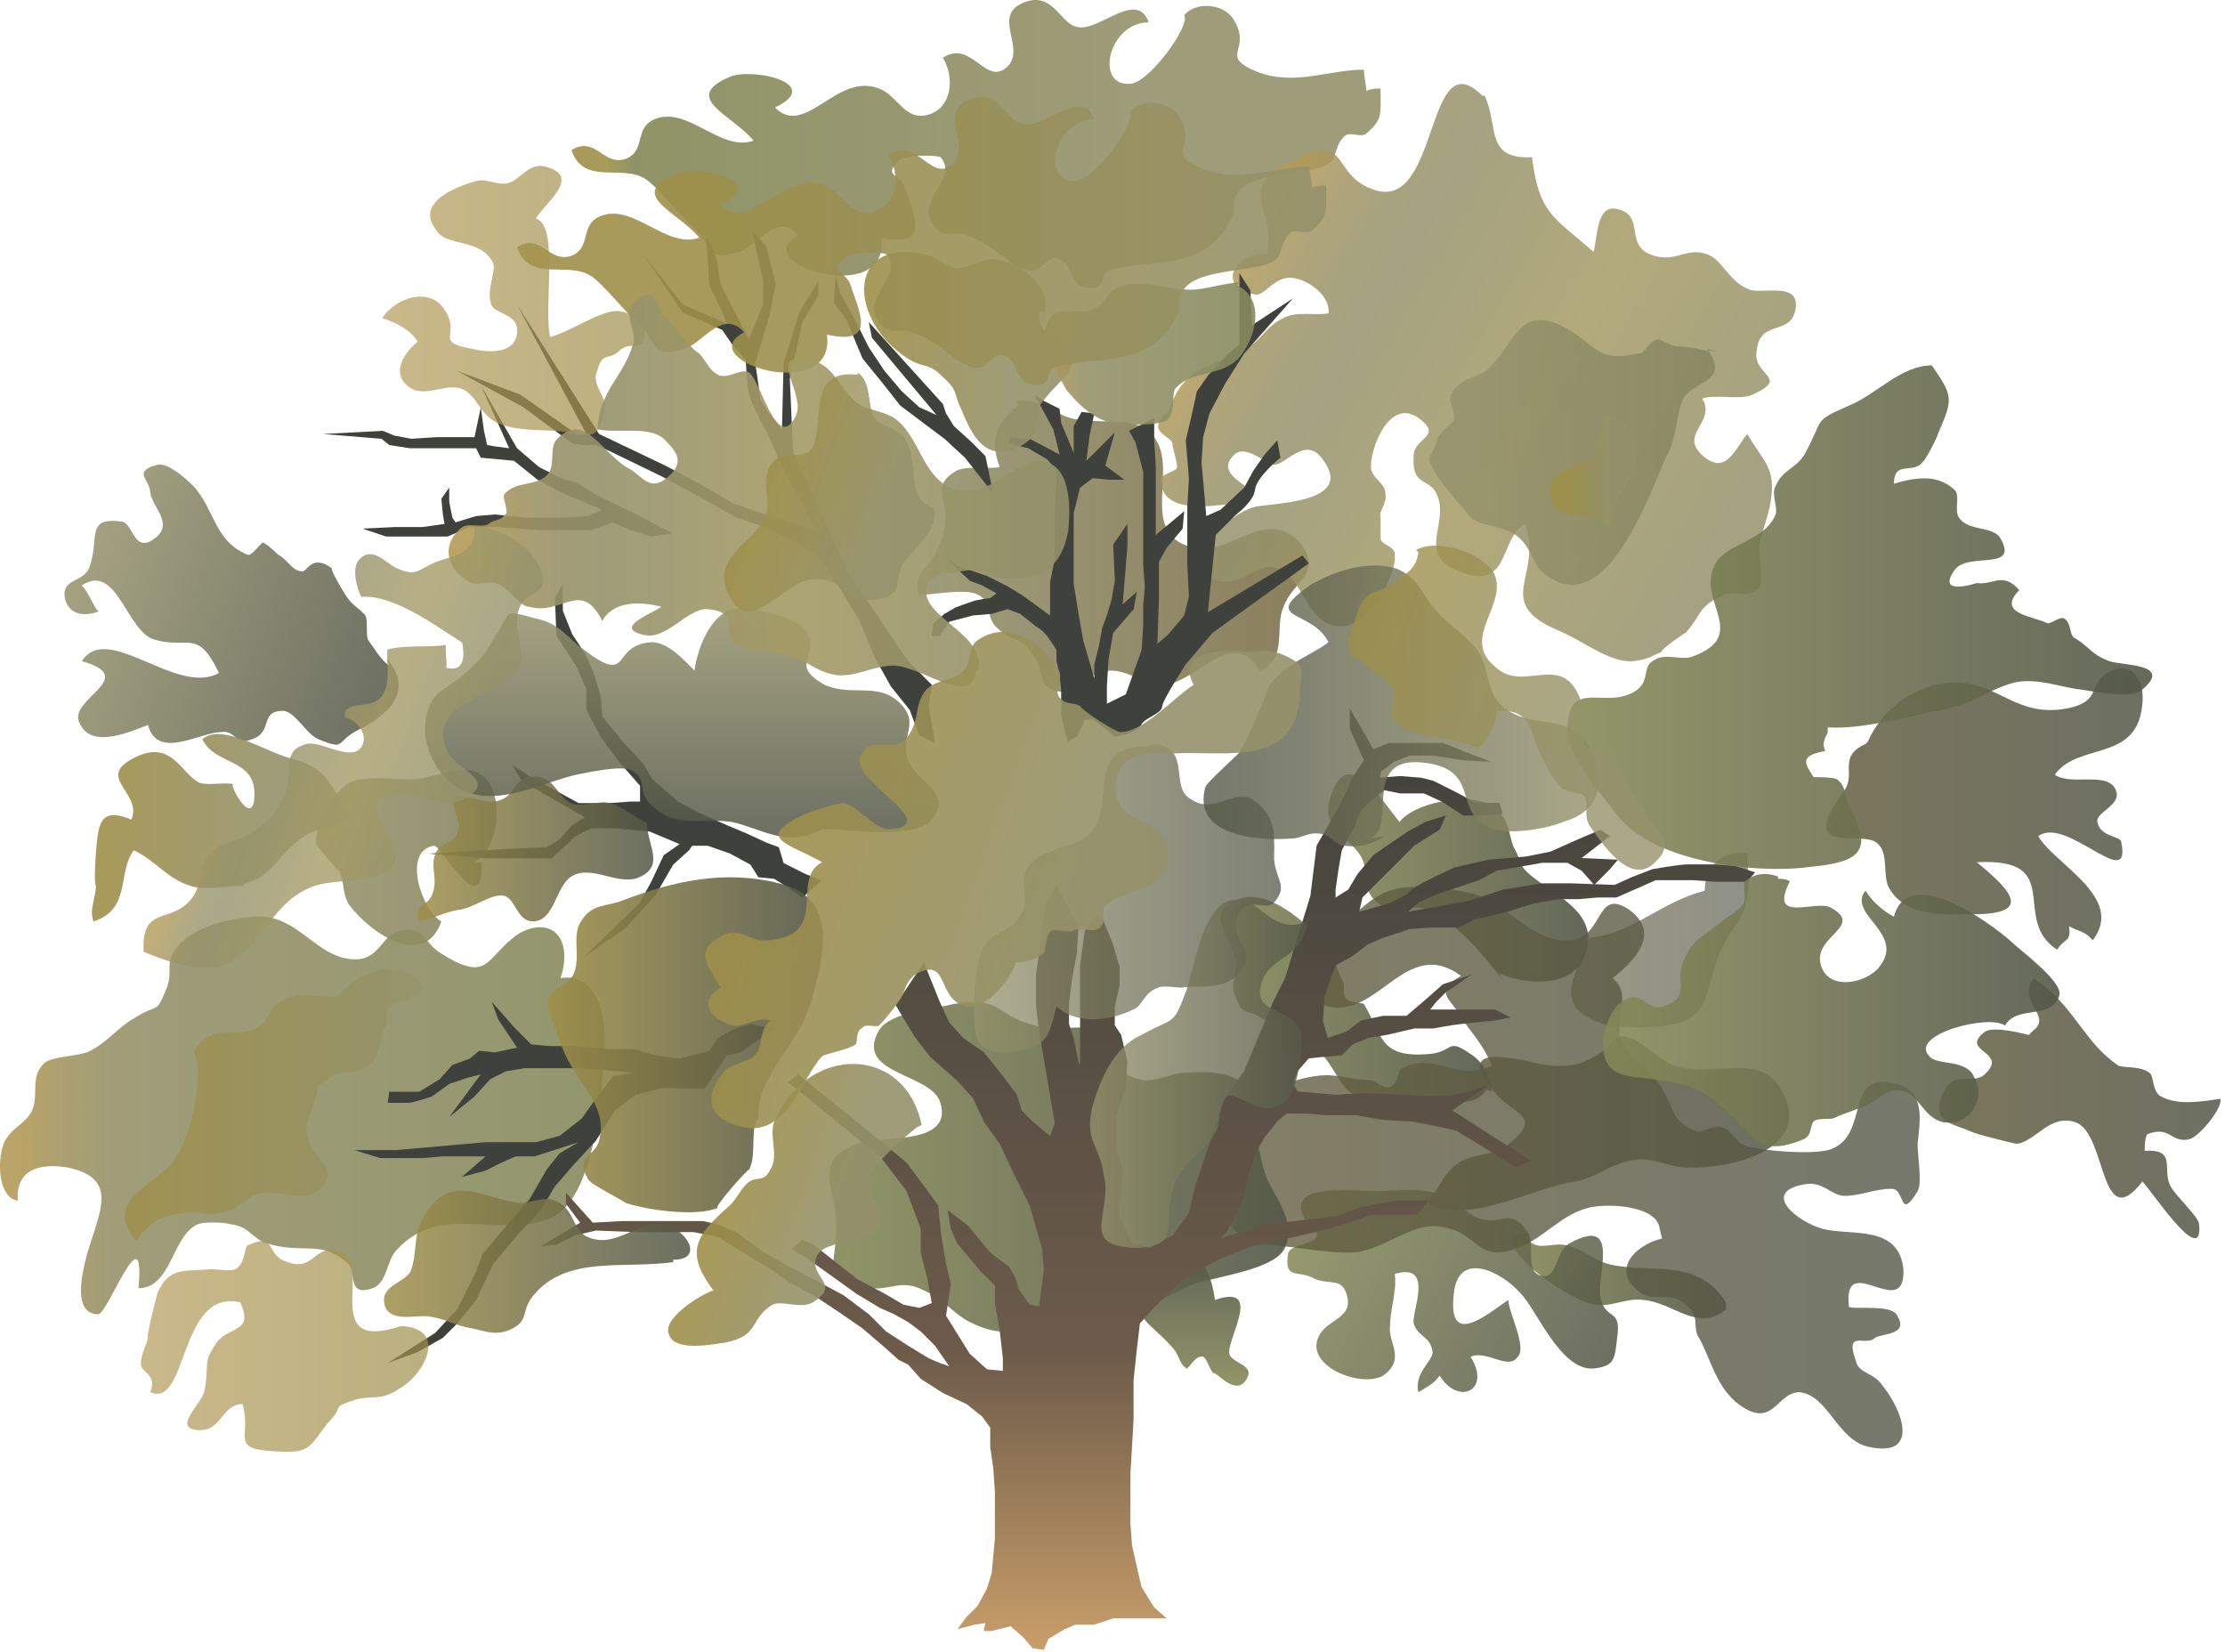 
        <svg xmlns:rdf="http://www.w3.org/1999/02/22-rdf-syntax-ns#" xmlns="http://www.w3.org/2000/svg" xmlns:cc="http://creativecommons.org/ns#" xmlns:xlink="http://www.w3.org/1999/xlink" xmlns:dc="http://purl.org/dc/elements/1.1/" x="0px" y="0px" width="501" height="372" viewBox="0 0 501 372" xml:space="preserve">
            <title>Quercus macrocarpa (Bur Oak)</title>
            <desc xmlns:ian_image_library="https://ian.umces.edu/media-library/">
                <ian_image_library:title>Quercus macrocarpa (Bur Oak)</ian_image_library:title>
                <ian_image_library:descr>Illustration of Quercus macrocarpa (Bur Oak)</ian_image_library:descr>
                <ian_image_library:scene>
                    <ian_image_library:contains>bur, oak, burr, oak, mossycup, oak, plant, Plantae, vascular, Magnoliophyta, angiosperm, Magnoliopsida, dicot, Hamamelididae, Fagales, Fagaceae, beech, family, Quercus, macrocarpa, tree, deciduous, temperate, hardwood, forest, eastern, North, America</ian_image_library:contains>
                    <ian_image_library:when>2008-12-22</ian_image_library:when>
                </ian_image_library:scene>
            </desc>
            
 <defs></defs>
 <linearGradient id="ian_symbols_397edbc01c9b2e248d225a79efaca228" y2="252.91" gradientUnits="userSpaceOnUse" x2="402.86" y1="252.91" x1="321.51">
  <stop stop-color="#645E40" offset=".045"/>
  <stop stop-color="#535747" offset="1"/>
 </linearGradient>
 <path opacity=".85" d="m363.59 234.09c-5.853 6.398-11.706 6.931-19.698 4.795-7.996-1.59-14.932-2.137-7.455 6.931 4.25 5.322 11.71 5.322 2.647 12.243-2.647 2.135-7.456 1.613-10.636 3.73-3.206 2.135-4.271 5.328-6.936 9.068 8.514 5.32 24.506-3.74 33.027-4.808 5.332-1.058 7.468-3.717 12.788-4.795 4.263-1.06 8.524 1.603 12.255 1.603 10.115.535 30.354-4.265 20.771-18.651-4.803-6.911-15.443-1.592-23.436-4.252-4.26-1.59-10.12-9.05-13.32-5.85" fill="url(#ian_symbols_397edbc01c9b2e248d225a79efaca228)"/>
 <linearGradient id="ian_symbols_1800feda9230c024252965ad1e51cf80" y2="193.04" gradientUnits="userSpaceOnUse" x2="111.83" y1="193.04" x1="71.095">
  <stop stop-color="#95926B" offset=".169"/>
  <stop stop-color="#878561" offset=".972"/>
 </linearGradient>
 <path opacity=".9" d="m108.44 194.13c.532 13.843-9.061-3.715-10.663-3.715-7.455 1.045-2.66 14.901 1.603 17.026-3.738 10.673-15.446 3.215-20.776-3.717-1.603-2.66-1.068-5.331-2.135-7.468-.535-.523-5.331-5.841-5.331-6.375-.533-2.67 3.738-11.196 6.933-13.321 3.193-2.135 10.116-1.078 14.376-1.078 3.728 0 10.118-2.66 12.788-2.115 9.058.522 7.993 17.571 1.603 20.764" fill="url(#ian_symbols_1800feda9230c024252965ad1e51cf80)"/>
 <linearGradient id="ian_symbols_a7b6ffde333d6eb45505b4ffe17f3952" y2="211.65" gradientUnits="userSpaceOnUse" x2="393.67" y1="211.65" x1="353.75">
  <stop stop-color="#645E40" offset=".028"/>
  <stop stop-color="#535747" offset="1"/>
 </linearGradient>
 <path opacity=".65" d="m393.44 192c-5.332-.535-9.591 2.67-9.591 8.525-10.132 2.658-15.993 9.579-26.108 10.648-2.136 7.468-9.059 14.934 2.655 19.176 4.267 1.613 14.391 1.078 17.588 0 7.979-2.652 5.865-9.572 10.124-17.575 2.659-5.328 4.262-4.795 5.332-11.181.53-2.68 0-6.4 0-9.6" fill="url(#ian_symbols_a7b6ffde333d6eb45505b4ffe17f3952)"/>
 <linearGradient id="ian_symbols_7ee6a9d442eb1424f93c3a30ec25b21c" y2="225.31" gradientUnits="userSpaceOnUse" x2="335.89" y1="225.31" x1="274.8">
  <stop stop-color="#848856" offset=".028"/>
  <stop stop-color="#535747" offset="1"/>
 </linearGradient>
 <path opacity=".9" d="m335.89 245.81c0-3.203-2.128-6.931-4.8-8.521-5.32-3.74-3.718-.547-9.058 0-11.71 1.056-10.641-4.272-14.911-11.185-.537-.545-3.193 0-4.263-1.603-.524-1.068 0-2.681-.524-3.728-1.603-2.658-1.603-5.32-3.738-8.003-4.25-4.795-13.313-13.308-20.231-10.124-7.455 3.203-1.069 8.011 0 14.388 0 2.136-1.069 4.785-.536 6.398 2.139 5.863 2.139 3.193 6.39 5.863 4.271 2.127 9.595 4.252 13.32 7.992 2.66 2.658 3.729 6.378 6.39 8.521 5.861 4.252 13.854 2.662 20.776 2.117 4.25 0 7.455 1.068 10.124-2.65" fill="url(#ian_symbols_7ee6a9d442eb1424f93c3a30ec25b21c)"/>
 <linearGradient id="ian_symbols_b3cde20c018772148553f47d8f83326e" y2="197.66" gradientUnits="userSpaceOnUse" x2="357.62" y1="197.66" x1="299.07">
  <stop stop-color="#848856" offset=".028"/>
  <stop stop-color="#535747" offset="1"/>
 </linearGradient>
 <path opacity=".9" d="m338.56 220.78c-4.796-5.865-10.115-12.798-17.051-15.979-3.188-1.069-8.521 0-10.647-1.069-4.796-3.203-2.14-6.4-4.275-10.661-2.656-4.795-9.583-6.386-6.919-13.843 3.738-11.718 11.194.533 15.444 5.855 3.209-4.265 14.386-6.39 19.719-4.265 4.787 2.127 4.787 6.4 5.853 9.605 2.672 4.783.533 4.25 6.39 8.503 5.341 3.728 13.316 8.011 9.591 16.534-2.668 6.9-12.775 6.367-19.169 3.718" fill="url(#ian_symbols_b3cde20c018772148553f47d8f83326e)"/>
 <linearGradient id="ian_symbols_2f384f4c80e85a5409094a1b0169916f" y2="287.29" gradientUnits="userSpaceOnUse" x2="388.63" y1="287.29" x1="340.52">
  <stop stop-color="#848856" offset=".028"/>
  <stop stop-color="#535747" offset="1"/>
 </linearGradient>
 <path opacity=".9" d="m388.63 294.81c-6.386 5.318-11.71-1.582-18.629-2.125-3.737-.545-6.931 1.592-10.66 1.067-6.386-.524-26.108-15.456-15.981-15.991 2.115 4.795 5.857 1.613 9.596 2.67 4.25 1.058 5.315 3.195 9.566 4.262 9.591 2.126 19.723-1.602 26.108 8.534" fill="url(#ian_symbols_2f384f4c80e85a5409094a1b0169916f)"/>
 <linearGradient id="ian_symbols_d493482455ce7fc495b7068cda24ea29" y2="311.04" gradientUnits="userSpaceOnUse" x2="360.31" y1="271.86" x1="292.45">
  <stop stop-color="#848856" offset=".028"/>
  <stop stop-color="#535747" offset="1"/>
 </linearGradient>
 <path opacity=".85" d="m294.35 275.1c6.386 5.328-3.206 4.271-4.271 6.931-1.062 6.388 2.136 3.717 5.861 5.853 3.729 1.593 6.398-.535 7.468 4.253 1.058 5.34-5.865 4.808-6.936 10.136-1.053 5.845 10.116 10.117 14.924 7.457 5.324-3.729 1.058-7.457 1.595-11.186 0-3.737 1.603-7.998 1.065-11.728 9.058-2.66 3.729 8.524 4.267 11.183 1.065 3.205 3.714 2.671 4.259 6.411 0 2.114-4.259 4.784-3.193 9.035 1.591-1.056 3.193-1.591 4.787-3.716 4.271 6.921 11.719 3.183 6.919-4.272 3.738-1.593 8.525 3.192 10.66 0 2.136-2.127-2.135-10.116-2.135-12.775-4.787 3.205-13.846 11.183-12.243-1.603 1.07-9.593 10.652-4.798 14.911 0 3.729 3.728 9.063 17.57 16.518 17.038 4.783-.522 4.783-2.117 5.316-6.913 1.069-6.931-2.66-3.728-3.73-9.067-1.053-4.788 4.8-18.631-6.906-12.241-3.205 1.59-2.668 7.453-5.873 7.453-4.791-.532-1.595-7.453-3.722-10.124-3.737-5.322-5.861-1.592-10.124-2.66-3.741-1.059-4.808-3.717-8.525-5.332-5.853-2.125-10.127-1.055-15.98-1.055-4.258 0-20.243-2.138-15.443 6.387" fill="url(#ian_symbols_d493482455ce7fc495b7068cda24ea29)"/>
 <linearGradient id="ian_symbols_1d95a3aff9d09ec4193ceab25f4ad7cc" y2="262.92" gradientUnits="userSpaceOnUse" x2="432.26" y1="262.92" x1="273.85">
  <stop stop-color="#645E40" offset="0"/>
  <stop stop-color="#535747" offset="1"/>
 </linearGradient>
 <path opacity=".8" d="m374.25 278.83c-6.398 1.602-11.73 7.455-4.796 12.253 2.656 2.146 6.923-.533 10.128 2.67 3.192 2.66 1.59 4.25 2.66 6.921 2.668 4.263 3.717 10.65 8.521 14.913 8.525 6.933 9.059-2.138 14.391-2.138 6.386.545 8.513 10.65 15.436 12.266 11.727 2.67 8.001-7.993 3.205-13.856-1.603-2.66-5.332-2.66-5.877-5.33-2.648-7.455 2.135-3.194 4.274-5.32 1.603-1.079 8.001-.534 4.804-5.317-1.603-2.138-8.533-1.08-10.656-1.613-1.603-13.32 12.771 3.726 12.251-8.525-1.082-10.115-11.73-7.455-18.104-9.058-5.866-1.59-14.403-8.513-3.742-10.116 3.742-.535 5.856 2.658 8.524 2.658 3.726 0 6.923-1.59 10.661-1.59 3.181 0 1.578 7.458 5.853.535 1.065-1.603 0-7.993 0-10.663.533-5.33 2.136-12.775-6.39-13.851-9.591-1.594-4.804 11.716-12.792 14.919-3.196 1.603-15.969.535-19.165-.533-2.673-.535-3.205-3.718-5.878-4.263-1.599-.523-4.25 1.07-5.315 1.07-6.391-2.672-4.792-4.797-8.529-10.661-2.656-3.717-6.386-4.787-8.521-9.57-2.123-4.808 2.66-10.661-2.123-14.389 4.783-3.74 11.182-10.14 3.726-15.446-7.988-5.332-5.332 7.454-14.378 6.921-7.992 0-13.854-9.068-21.321-10.65-4.25-1.078-14.374-2.146-18.104-.543-7.988 2.125-25.576 23.446-13.858 26.104 11.194 2.67 17.588-15.968 29.826-6.92-6.377 3.728-2.114 5.318-.512 8.515 2.647 4.26 5.319 6.408 7.447 11.726-8.518 3.72-12.255-3.205-20.248.535-1.053.533-.532 3.185-2.655 4.26-1.595.535-3.197-1.603-4.8-1.603-3.188 0-6.386-1.067-9.591-1.067-14.378.535-28.22 13.843-23.969 27.164 2.135 8.525 4.795 10.663 12.783 11.195 5.869.525 11.186 1.603 16.518 1.603 6.932 0 13.854-6.931 20.243-5.863 9.055 1.057 7.988 8.522 17.579 4.785 5.857-2.127 9.596-7.447 15.981-9.05 4.271-1.056 15.443-.533 15.977 4.787" fill="url(#ian_symbols_1d95a3aff9d09ec4193ceab25f4ad7cc)"/>
 <linearGradient id="ian_symbols_0fa317ff7c345c64d9d5567c40c16115" y2="249.52" gradientUnits="userSpaceOnUse" x2="500" y1="249.52" x1="436.6">
  <stop stop-color="#645E40" offset="0"/>
  <stop stop-color="#535747" offset="1"/>
 </linearGradient>
 <path opacity=".85" d="m456.82 233.02c-2.136-.535-8.525-2.125-10.128-.535-5.316 4.261 5.328 4.261.537 9.058-2.673 3.203-6.923-1.057-9.591 4.271-3.197 6.913 1.603 6.913 6.406 9.05 1.057.523 9.578 2.658 10.103 2.658 4.268-.522 7.456-6.92 13.329-4.795 6.927 2.66 5.324 25.573 14.915 13.32 1.062.535 13.841 20.241 12.775 9.593 0-1.603-5.319-6.4-6.39-8.525-2.135-3.726 1.603-8.525-5.853-7.99 0-1.068 0-2.66.528-3.738 5.324-2.116 5.324 2.135 9.575 1.078 2.139-.545 7.471-6.92 6.935-9.069-3.73.535-9.583 1.603-13.32-.522-2.136-1.059-1.603-4.797-2.656-5.33-2.128-1.592-5.332-1.057-6.936-1.592-7.972-5.318-10.115-13.843-19.165-19.707-3.738 5.318 4.267 8.523 0 11.718" fill="url(#ian_symbols_0fa317ff7c345c64d9d5567c40c16115)"/>
 <linearGradient id="ian_symbols_3b30ff9beb5a18142d1edf553d7ea7b2" y2="182.17" gradientUnits="userSpaceOnUse" x2="482.47" y1="182.17" x1="411.21">
  <stop stop-color="#645E40" offset="0"/>
  <stop stop-color="#535747" offset="1"/>
 </linearGradient>
 <path opacity=".85" d="m420.05 167.5c-5.853 2.658-2.647 5.865-4.25 9.593-1.065 2.125-5.865 7.445-4.263 10.116 1.062 2.67 9.05.522 11.186 2.67 2.668 2.115 1.069 7.443 2.668 10.105 3.718 6.398 11.723 5.863 18.653 5.863 13.309 0 9.578-4.785 1.057-11.718 20.24-1.067 7.444 12.798 18.104 19.698 1.603-2.66 3.205-1.582 2.672-5.32 1.599 1.067 3.718 1.067 5.32 3.205 7.456-9.591-8.525-17.048-12.251-23.446 6.395-4.795 21.309 13.32 18.637 1.067-.533-1.067-4.783-1.067-5.315-4.26-.533-2.138 5.315-3.72 4.25-6.923-1.595-4.785-10.107-1.058-13.846-3.728 5.32-7.458 18.653-2.67 19.719-15.991.533-4.252-1.61-9.583-6.935-7.447-5.861 2.66-1.587 6.913-10.115 8.525-11.194 2.125-15.456-5.865-25.035-5.865-8.525 0-16.514 5.865-19.719 13.321" fill="url(#ian_symbols_3b30ff9beb5a18142d1edf553d7ea7b2)"/>
 <linearGradient id="ian_symbols_50a50a93c839579479ad60193634c47d" y2="262.73" gradientUnits="userSpaceOnUse" x2="290.11" y1="262.73" x1="186.74">
  <stop stop-color="#848856" offset=".028"/>
  <stop stop-color="#535747" offset="1"/>
 </linearGradient>
 <path opacity=".9" d="m235.75 298c-6.922 2.671-12.255 2.671-18.653-1.055-3.197-2.138-5.32-4.808-9.058-6.398-4.783-2.662-7.988 0-11.71-.526-12.247-1.076-7.988-4.806-7.988-13.852 0-9.06-6.398-15.448 6.386-19.176 4.808-1.08 19.707.522 17.05-8.523-1.603-6.933-19.719-6.4-13.845-16.514 2.66-4.265 12.776-4.797 16.501-5.855 11.189-2.135 9.595 2.66 18.645 4.787 6.919 2.125 11.193-2.127 17.046 3.738 3.205 3.183-.521 6.91 6.923 8.511 3.205.527 6.931-1.601 9.59-1.601 20.252-1.592 13.858 9.058 18.116 22.378 1.07 4.263 7.992 11.186 4.263 17.571-2.66 4.262-14.386 5.863-19.719 7.458-6.906 2.671-11.181 6.397-19.173 7.466-4.25.535-9.05 1.59-13.308 1.067" fill="url(#ian_symbols_50a50a93c839579479ad60193634c47d)"/>
 <linearGradient id="ian_symbols_e533e990e56a0c44258a43c9bfb857e5" y2="32.43" gradientUnits="userSpaceOnUse" x2="310.89" y1="32.43" x1="128.67">
  <stop stop-color="#9E8F49" offset=".045"/>
  <stop stop-color="#848856" offset=".079"/>
  <stop stop-color="#95926B" offset=".708"/>
 </linearGradient>
 <path opacity=".9" d="m277.83 48.177c-6.386 13.855-18.646 9.583-28.228 12.776-2.135.545 0 4.797-5.333 3.74-3.197-.533-3.197-5.865-5.853-6.4-2.668-1.068-3.738 3.205-6.923 2.66-3.738-1.058-3.738-2.125-6.406-3.728-2.119-1.59-4.254-3.183-7.459-4.25-2.66-1.068-4.799 1.067-7.456-2.136-4.258-5.855 5.861-10.64 1.603-15.446-1.069-.535-7.988-.535-9.058.533-4.263 3.728 0 3.194 1.069 6.388 1.594 5.328 6.386 13.853-5.333 11.195 2.136 15.968-30.891 5.853-18.641-.535-4.803-5.333-9.058 2.125-13.333 3.728-7.439 2.125-5.841-.535-10.104-5.32-2.668-2.146-8.521-9.603-11.193-11.183-5.333-3.216-13.845 1.58-16.513-6.409 5.34-3.195 6.93 3.193 11.73 2.136 5.32-1.601 2.136-6.923 6.918-9.058 7.456-3.195 14.915 7.457 22.366 4.795-4.795-5.863-16.513-9.591-5.316-14.378 5.316-2.135 21.297 1.593 10.124 6.923 6.923 6.92 13.845-8.002 23.436-4.273 4.254 1.603 5.857 7.465 11.189 5.865 5.312-1.592 5.849-8.515 3.189-12.788 6.39-4.25 9.583 6.39 14.382 2.138 4.804-4.273-4.267-12.261 4.804-14.913 5.853-1.59 7.443 5.32 11.173 5.855 4.8 1.068 13.321-8.525 15.98-1.059-9.045 0-12.242 14.37-4.254 13.845 4.254 0 13.845-13.321 12.242-15.448 2.66-3.193 9.059-2.67 11.194 1.06 4.25 6.921-3.738 8 5.319 11.716 8.529 3.197 15.98-.522 23.974-.522 0 1.602.532 3.719.532 4.797 1.066-.545 2.136-.545 3.206-.545 0 5.865.532 6.933-3.206 10.125-1.069 1.068-3.726-.535-4.795.535-2.127 1.592-2.127 5.331-3.193 5.865-3.729 3.738-21.301 1.067-21.837 9.581" fill="url(#ian_symbols_e533e990e56a0c44258a43c9bfb857e5)"/>
 <linearGradient id="ian_symbols_59ad30a1e978225405485a0f817a28e5" y2="122.98" gradientUnits="userSpaceOnUse" x2="294.72" y1="122.98" x1="206.6">
  <stop stop-color="#95926B" offset=".006"/>
  <stop stop-color="#7D714C" offset="1"/>
 </linearGradient>
 <path opacity=".9" d="m229.36 91.321c-5.333 3.738-6.39 8.003-4.271 13.844-2.119.535-7.992-.522-10.12 1.067-5.328 3.205-1.59 6.4-2.139 11.195-.521 4.263-.521 3.195-2.123 6.921-1.586 3.729-5.325 4.799-3.722 9.595 3.188 0 10.644-1.602 13.313 0 3.197 1.59 1.594 5.32 4.275 7.456 3.185 3.193 4.787 1.603 7.435 5.331 3.742 3.728.545 9.047 7.989 9.047 2.672 0 4.808-4.787 10.127-4.787 4.271 0 7.459 3.195 11.198 3.195 7.455.533 15.977-13.845 22.362-3.195 6.394-2.658 3.205-9.591 5.332-14.388 2.127-5.863 9.059-7.454 3.729-14.378-7.459-8.533-15.98 3.197-23.969 1.058-14.382-3.193-.537-21.309-11.73-27.162-4.254-2.136-11.706-.525-16.514-2.136-4.25-1.594-5.853-4.265-11.706-3.719" fill="url(#ian_symbols_59ad30a1e978225405485a0f817a28e5)"/>
 <linearGradient id="ian_symbols_c2d0d81c455ada6481002cca908d7c35" y2="129.92" gradientUnits="userSpaceOnUse" x2="397.48" y1="58.796" x1="274.3">
  <stop stop-color="#B39A57" offset=".034"/>
  <stop stop-color="#A59661" offset=".094"/>
  <stop stop-color="#999369" offset=".175"/>
  <stop stop-color="#95926B" offset=".247"/>
  <stop stop-color="#A59B65" offset=".551"/>
  <stop stop-color="#95926B" offset=".91"/>
 </linearGradient>
 <path opacity=".85" d="m333.77 21.538c-12.787-12.775-9.591 25.571-23.973 21.321-10.661-3.205-5.328-13.855-19.182-6.398-12.779 6.398-3.197 9.581-5.324 20.764-7.988-.522-11.193 8.002-2.668 9.06 2.135.533 4.271-4.252 8.524-3.719 3.738.524 8.525 4.252 7.988 7.992-3.192.523-7.451-.535-10.115 1.055-3.729 1.603-5.332 5.331-8.521 6.925-7.456 4.261-13.858 3.726-17.038 13.317 0 1.07-2.669 1.603-2.669 4.265 0 1.59 3.189 2.67 3.189 3.728 0 1.068 1.062 3.738 1.062 5.318 0 1.067-4.251 1.612-3.718 3.205.533 6.4 8.521 5.865 13.841 5.32 17.051-2.125-2.672-4.787 2.136-10.638 2.672-3.728 6.923 1.056 9.591 1.591 2.664 0 6.927-6.398 10.652-1.591 8.525 10.638-12.255 10.116-15.46 11.183-5.316 1.593-16.51 11.718-9.042 15.969 5.854 3.205 9.579-4.25 14.911-2.125 5.865 2.125 6.398 14.391 15.456 12.788 5.316-1.06 11.186-11.718 10.648-15.991 0-2.117-3.192-2.117-3.192-3.72v-4.796c-.537-1.057 1.59-3.192 1.065-5.33 0-2.127-2.669-3.195-3.205-5.33-.533-4.25 4.267-17.039 11.201-11.183 4.783 3.728-1.603 4.272-1.603 7.99-.537 7.455 3.714 4.806 5.316 9.058 2.672 6.398-4.783 13.311 4.808 17.048 11.706 4.795 9.05-7.458 14.91-10.65 4.255 11.718-7.463 17.571 7.46 23.971 5.316 2.113 11.702 7.456 17.034 6.921 3.738-.522 3.738-1.058 6.398-2.125-1.07 0 5.865-4.796 5.332-4.261 3.726-4.265 2.66-5.867 8.521-8.525 2.659-1.07 5.332 1.056 7.979-1.602 1.069-1.603 0-7.466 0-9.061.549-3.728 2.136-6.921 2.668-10.648 1.07-7.468-1.599-8.525-5.315-14.923-2.673 3.205-4.808 9.603-10.128 4.797-5.328-4.797 3.192-7.448 0-12.788 3.192-1.058 9.058.545 11.723-1.058 7.988-3.727-.55-4.26.521-9.59.532-6.923 6.942-3.73 8.521-8.513 2.136-7.468-6.919-4.273-10.104-5.331-4.271-1.602-5.864-5.865-8.521-7.468-4.808-2.66-7.468 1.068-12.268 0-7.456-1.592-3.181-7.988-7.456-10.117-6.385-3.193-5.853 5.333-6.918 9.06-9.058-7.98-12.255-8.525-13.845-21.309-10.661.533-7.464-6.935-10.661-13.855" fill="url(#ian_symbols_c2d0d81c455ada6481002cca908d7c35)"/>
 <linearGradient id="ian_symbols_aa4041f0ba10a044c1603773c41079ce" y2="251.1" gradientUnits="userSpaceOnUse" x2="136.22" y1="251.1">
  <stop stop-color="#B39A57" offset=".034"/>
  <stop stop-color="#A59661" offset=".094"/>
  <stop stop-color="#999369" offset=".175"/>
  <stop stop-color="#95926B" offset=".247"/>
  <stop stop-color="#878B5D" offset="1"/>
 </linearGradient>
 <path opacity=".9" d="m126 220.78c3.205-8.525-1.058-14.923-9.034-10.673-7.993 5.353-6.402 11.72-18.12 4.272-3.728-2.658-3.204-5.863-9.068-4.795-3.716 1.08-4.25 5.875-9.048 6.398-9.591.525-13.309-10.658-23.969-9.591-5.331.545-12.251 2.125-15.979 5.863-4.265 4.252-1.603 5.867-3.206 10.105-2.662 6.41-1.592 3.205-7.458 6.943-3.715 2.127-5.853 5.333-10.115 7.445-2.125 1.07-8.523 1.07-10.114 2.67-3.207 3.195-1.072 6.925-2.672 10.65-1.603 3.205-4.808 3.728-6.388 7.455-1.603 4.265-1.068 12.253 3.183 12.786-.522-6.918 4.806-8.521 11.196-7.453 10.127 2.135 7.99 8 5.854 14.911-1.059 3.195-6.389 18.128 1.068 18.128 2.135 0 10.659-23.449 9.058-5.867 7.456 0 7.456-11.727 13.32-14.387 1.056-.533 5.863-.533 7.466 0 4.252.535 4.786 3.193 7.98 4.263 8.523 2.658 12.251-1.07 18.649 4.794 1.592 1.591-.533 7.446 5.33 5.329 3.185-1.076 3.185-6.396 5.32-8.534 10.125-11.186 23.436-2.115 35.167-7.456 9.591-4.797 11.181-28.223 11.706-37.824.537-5.863-1.057-17.571-10.127-15.969" fill="url(#ian_symbols_aa4041f0ba10a044c1603773c41079ce)"/>
 <linearGradient id="ian_symbols_ef872e89d1cc11e4c183842f7798aff6" y2="282.53" gradientUnits="userSpaceOnUse" x2="268.41" y1="311.98" x1="268.41">
  <stop stop-color="#848856" offset=".028"/>
  <stop stop-color="#535747" offset="1"/>
 </linearGradient>
 <path opacity=".9" d="m255.99 288.95c-1.594 7.466 3.197 9.056 7.468 13.852 2.647 2.662 1.582 3.729 3.717 5.322.533 0 2.123-3.185 3.738-2.66 1.058.543 1.578 3.737 2.647 3.737 1.07.535 4.808 4.796 6.936 1.593 2.655-3.72-3.73-3.72-3.73-6.377 0-3.74 7.456-15.467-3.205-11.729-1.59-12.253-8.521-13.311-16.513-3.738" fill="url(#ian_symbols_ef872e89d1cc11e4c183842f7798aff6)"/>
 <linearGradient id="ian_symbols_4d1e8e97a6588d9459ad09bf72d52316" y2="159.52" gradientUnits="userSpaceOnUse" x2="258.48" y1="371.52" x1="258.48">
  <stop stop-color="#C99F69" offset="0"/>
  <stop stop-color="#6D5B4A" offset=".315"/>
  <stop stop-color="#3F413C" offset="1"/>
 </linearGradient>
 <path d="m215.5 366.91l2.127-2.851 2.492-2.478 2.123-3.923 1.07-3.547.713-7.796v-10.309l-.365-5.33-.692-4.965v-4.273l-1.779-2.479-3.562-2.843-5.32-2.487-4.98-3.193-2.841-3.194-2.127-1.058-3.189-2.853-4.979-4.261-4.611-3.183-6.394-4.272-5.34-2.843-4.611-3.195-11.706-7.111-5.345-1.059h-13.136l-8.866-.353-4.615 1.067-4.274 2.125-3.545.363 8.877-5.328-3.192-4.273v-2.479l6.041 6.752 6.377-.353h18.473l3.206.705 4.25 1.773 6.398 4.625 4.976 2.83 7.447 3.91 5.333 2.843 5.681 4.272 3.918 3.897 4.955 3.205 4.632 2.83 2.484 1.058 2.127.718-3.197-4.605-3.205-3.205-2.841-2.125-3.18-1.772-3.206-1.422-5.316-3.216-11.369-8.16-3.205-1.786 2.479-2.125 2.496 1.067 9.935 7.81 6.049 3.193 4.25 2.5 3.562.716 2.828-1.081-1.058-5.681-1.426-5.672v-5.341l-3.189-8.513-5.685-7.458-20.944-17.056 2.135-1.775 3.181 2.488 17.05 13.855 4.263 3.548 4.259 5.681 2.844 3.91.705 6.75 1.07 6.388 1.07 4.615-1.07 7.113 5.312 8.525 3.915 3.545 3.57.342v-2.83l-.726-6.388-1.062-6.048v-3.907l-3.193-3.195-5.332-6.385-1.414-3.206-.709-4.252 4.615 3.547 4.976 6.046 4.254 3.183 1.418 2.489.717 2.498 2.476 3.548 2.135.353 1.07-8.171-.361-4.627-2.844-9.933-3.906-7.818-2.84-6.038-3.553-4.967-2.472-5.329-3.562-3.91-6.038-5.331-3.549-4.603-4.263-7.103 6.386-9.583 3.566 8.866 2.127 4.625 3.193 3.546 4.611 3.194 4.279 5.331 3.181 4.263 1.07 3.545 2.488 2.488 3.898 3.197 1.069-2.842-3.549-20.596-.701-6.033v-6.753l2.127-15.626 2.488-4.615 4.967 9.229-.365 6.035-1.058 5.695-.717 5.671v4.625l1.058 3.193 1.082 5.332 1.771 3.898.357 4.967-1.062 7.456-.717 3.557v2.843-44.429l1.069-7.82 2.845-3.545 1.406 1.41 2.135 5.328 1.427 4.98v4.263l-1.062 4.613v4.265l1.422 2.125 1.418 6.045-.361 6.035-2.115 6.036v8.171l1.406 3.548-.709 11.013 2.848 6.036 3.89 1.057 5.34-2.833 3.546-4.978 1.422-6.035 2.841-8.525 3.545-10.659 4.628-6.74 6.386-15.275 2.84-5.671 5.686-18.47 1.417-11.354s7.104-12.081 7.104-13.15c0-1.068 3.55-6.033 3.55-6.033l-3.193-7.115v-4.605l5.328 9.228 3.554-1.43h12.075l5.328 2.137 5.677 2.148-6.395-.363-7.103-1.072h-4.976l-3.546 1.435-2.84 2.113-.365 1.43 4.636-.363 4.619.363 2.828.707 4.976 2.49 4.615 2.476h5.332l.705 2.49-5.332.353h-3.55l-4.976-3.193-3.897-1.775h-5.32l-3.566-.715-3.185 2.49-2.135 2.125-1.418 3.558-2.853 5.318-.697 3.922-.717 4.965v1.775l2.84-1.775 2.128-3.547 3.557-4.261 7.82-5.33 3.898-2.135 4.614-1.422-1.418 3.205-5.685 3.558-3.55 3.545-4.614 4.615-3.546 3.547-.713 3.193 6.386-1.775s4.267-1.772 4.968-2.84c.726-1.068 9.955-5.318 9.955-5.318l7.82-1.785 8.501-.717 5.341-1.068 6.385-2.832 4.968-2.123 2.128 1.41-3.181 2.488-3.205 2.479 8.173.363-1.787 2.135-3.546 3.547-2.84-3.193-3.181-1.785h-5.685l-6.05 1.08-4.251.705-3.918 2.125-5.32 1.772-4.263 1.42-3.906 1.772-2.479 2.138 6.033-1.058 7.813-1.422 7.455-2.488 8.887-1.43h6.386l9.935.362 3.91-1.774 4.611-1.773s6.049-1.067 7.82-1.067h5.685l4.979.342 4.611 1.43-1.771 2.138h-7.111l-5.324-.363h-8.173l-3.188 1.42-5.685 2.49h-4.264l-4.267.363h-4.606l-5.685 1.055-5.685 1.775-7.456 1.772-3.545 1.775h-6.05l-4.976.363-6.386 2.125-3.197 1.418-3.193 2.492-3.909 2.135-1.431 3.898-1.046 3.205-.36 5.32 1.065 3.909 4.251-1.42 3.205-2.488 4.976-1.057h5.324l2.349-2.008 2.627-2.254 3.193-2.842 6.39-2.136-5.686 3.91-2.127 2.125-1.43 1.785h14.571l3.546 1.773-3.546.705s-3.91.363-7.107.715c-3.188.354-6.746 1.068-6.746 1.068h-4.263l-6.037 1.412-4.263.713-3.546 1.422-2.495 2.488-3.891.342-3.557.363-2.488 2.842-1.07 2.853 1.07 1.771 8.521.707 6.737-.363 8.173.363 6.751.352h2.844s4.615-.715 5.686-1.059c1.065-.363 4.271-1.431 4.271-1.431l-8.185 5.683 17.768 11.375-3.562 1.413-8.521-5.333-4.615-2.83-4.615-1.078-5.681-1.06-6.39-.363-6.045-1.055h-6.78l-4.25-.353h-4.615l-1.783 1.408-3.197 3.922-2.135 3.898-1.406 4.615-1.435 6.045-3.545 6.741-1.414 1.42 7.095-2.136 3.205-1.058 3.545-.352 12.424-1.42 5.692-2.138 7.813-1.422h7.103l-2.488 3.206h-4.979-5.328l-4.968 1.775-6.033 1.772-10.652 2.479-5.332 1.076-7.095 2.833-3.906 2.135-4.275 2.479-3.18 2.854-3.57 3.556-3.181 3.534-.717 6.048-.717 6.74v8.876l-.34 6.048-.36 6.033v11.365l.36 4.968 1.058 4.615 1.058 4.625 2.84 4.613 2.853 2.489h-12.083l-4.25 1.421h-4.271l-2.479 1.067-3.549 2.125-1.066 2.479-2.488-.353-2.135-2.478-2.833-2.5-4.271 1.08h-1.779l.356-1.772-2.479.351-3.9 1.04z" fill="url(#ian_symbols_4d1e8e97a6588d9459ad09bf72d52316)"/>
 <path d="m218.33 130.74l2.861 1.068 3.188 1.785-1.41 1.058s-2.849.351-3.906.715c-1.07.353-3.91 1.41-3.91 1.41l-2.492 1.431-2.488 2.135-.36 2.832h1.791l2.127-3.195 5.333-1.408 4.25-.365 3.545-1.068 2.841 1.068 3.57 2.83s1.41.717 2.479 2.137c1.066 1.42 2.136 3.195 2.136 3.195v2.488l.701 2.842.353 3.908v4.617c0 1.418 1.426 6.749 1.426 6.749l2.123-1.068 1.783-3.91h1.775l2.476 1.772 2.5 2.138 2.84-.715s2.479-.695 3.185-2.127c.725-1.42 4.611-2.488 4.611-3.908 0-1.41 5.341-9.581 5.341-9.581l6.041-7.103 21.662-15.63-1.419-1.783-21.313 12.786 1.783-17.399 4.614-4.615s3.898-2.833 4.251-5.685c.364-2.83 5.681-7.091 5.681-7.091l-.701-3.91-2.845 3.203-2.487 3.547-2.123 3.9-5.324 4.978-3.205 1.418-1.066-12.081.365-5.683 1.41-5.33 3.558-6.74 4.263-6.749 11-12.436-9.229 6.046-.365-7.829-2.476-3.89v15.981l-2.84 2.489-4.263 4.603-2.476 3.558-1.082 4.965-1.414 6.047.709 8.525-.365 6.386v13.138l.365 7.095-1.07 4.283-3.545 4.24-2.488 2.147.361-10.308v-8.161l1.774-3.207 3.558-4.261.34-3.91-6.386 5.332v-15.278l-.364-6.023v-4.978l-5.668 2.84 1.418 2.479 1.771 6.749v20.959l.364 4.978-.364 4.265v4.601l-.361 5.333-1.775 4.978-1.771 4.978-4.263 2.115v-3.9l.365-6.035 1.053-6.033 4.615-5.333.717-3.908-3.197 2.84 1.07-13.138v-4.968l-3.206 4.615.365 8.16-.726 4.261-1.058 3.57-1.058 2.83-.713 3.908-1.062 4.265v3.193l-2.488-8.525-1.066-6.035-1.082-6.749v-15.993l1.431-5.671 2.844-2.125 3.91.351h3.201l-4.271-3.193 2.136-7.458-6.398 6.377.717-5.683 1.066-4.968-2.853-.351-1.783 3.193v6.036l-2.832-6.752-.353-3.17-3.545-1.785-2.135-1.431 4.263 7.82.717 2.83.701 2.861-6.75-3.556-4.611-.365v1.422l4.271 1.068 4.254 2.479 2.136 2.498v3.193l-.365 4.968v11.718l-1.069 5.318v7.48l-6.386-4.625-3.55-2.137-4.271-2.125-3.181-1.068-3.205-1.068-3.197-2.125 5.69 5.3z" fill="#3F413C"/>
 <path d="m209.81 154.18l-5.325-5.33-4.611-6.74-9.23-13.855-12.083-26.64-.717-16.333 2.844-12.775 3.558-6.045v-3.197l-4.263 7.093-3.545 11.377-.365 14.913s-4.956-6.036-4.956-7.115c0-1.057-1.078-7.798-1.078-7.798l1.418-4.625 1.774-6.035 1.431-7.093-2.136-8.536-3.193-3.545 2.484 11.363v5.322l-3.188 7.818-6.398-12.423s-.705-3.92-.705-4.988c0-1.058-2.488-5.685-2.488-5.685l.701 11.025 2.492 4.966 1.418 3.547-9.943-4.26-8.877-11.368 8.877 13.139 8.886 3.91 2.479 3.558 2.841 3.195.356 5.683.709 3.192 2.139 4.616 1.771 3.193 2.484 5.685 8.521 16.354-18.821-6.409s-4.254-2.479-6.033-3.547c-1.775-1.058-9.242-4.967-9.242-4.967l-14.911-7.115-18.469-29.117 15.625 29.117-1.775.353-13.136-9.229-14.206-5.32 14.911 8.172 11.013 8.161 2.124.351h3.209l3.193 1.422 11.723 5.693 8.517 4.604 8.164 4.625 6.398 2.125 8.165 3.911 4.258 2.842 4.98 7.808 3.906 6.386 3.549 8.525 3.554 6.398 4.262 5.318 2.132 5.695 3.549 1.763-1.414-8.161.71-4.96z" fill="#3F413C"/>
 <path d="m170.76 234.09l-3.91 2.84-3.193.715-2.123 3.195-2.845 4.263h-4.976c-2.476 0-4.25-.354-5.333 0-1.058.351-5.328 1.42-5.328 1.42l-4.615 3.545-4.25 6.752-4.615 4.968-4.627 5.328-3.193 5.33-4.968 5.32-5.693 6.75-3.89 8.173-4.271 5.317-3.205 3.205-5.683 3.206-6.738 2.467 10.648-6.752 4.978-5.318 4.271-8.525 1.414-3.898 3.906-4.625 6.75-7.808 3.89-6.74 2.841-3.547 4.271-2.511-9.952 3.206h-4.254l-3.201 1.422-3.546 1.772-5.322 1.43 5.322-4.625h-9.595l-4.605.362h-9.591l-5.683-1.783h9.24l12.068-1.057 8.165-.728h11.362l5.32-1.408 4.976-3.91 3.554-4.968 3.553-4.615 4.623-.715-11.021-1.057h-13.481l-4.275.705-3.545 1.773-3.545 3.91-5.685 4.614 7.095-9.591-2.831.715-4.265 1.432-3.91 2.83s-4.261 1.42-5.318 1.42h-4.623l.35-2.479h6.753l4.613-2.851 2.843-3.195 3.908-1.42 2.127-1.773 3.558.353 4.967-1.057-4.262-6.398-1.41-3.91 4.98 5.683 3.886 3.91 4.258.363h5.697l7.456.695h5.681l4.976 1.43 5.324.705 6.738-1.773 1.787-2.842 3.897-2.125 3.554-1.068 5.685 1.068-3.96 2.51z" fill="#3F413C"/>
 <polygon points="180.69 202.13 177.16 199.64 174.31 197.86 170.76 197.51 168.98 194.67 164.37 192.18 159.39 190.42 155.85 190.42 155.13 191.46 151.58 194.67 147.68 201.41 140.94 208.87 131.34 215.62 144.12 203.18 146.61 198.58 149.46 192.54 153.01 190.05 146.26 187.21 138.8 186.5 133.12 186.5 129.57 188.27 124.23 193.24 117.5 193.24 109.32 193.24 96.531 192.18 114.65 191.11 123.16 190.76 126 188.98 128.85 185.78 131.69 184.01 117.5 175.85 115.36 172.29 119.27 174.78 130.27 180.81 133.12 180.81 137.38 180.81 141.99 180.46 144.12 180.46 144.12 176.92 139.16 171.24 135.26 165.9 132.05 159.86 132.05 155.24 129.91 150.28 125.3 143.17 124.94 134.65 126.73 131.46 126.73 137.49 128.85 142.81 131.69 147.08 133.48 150.99 135.26 156.66 135.6 161.29 140.21 166.97 144.83 171.94 146.96 175.48 152.64 180.46 157.27 182.94 163.66 185.78 167.92 187.57 172.53 189.69 175.38 190.76 176.44 194.31 179.99 196.09 181.42 196.8 184.97 198.22" fill="#3F413C"/>
 <polygon points="146.61 120.8 141.99 119.37 138.08 117.6 133.12 119.37 128.14 119.37 121.39 119.37 112.16 118.67 105.77 118.67 100.79 120.8 86.949 120.8 81.62 119.02 88.723 118.67 95.119 118.67 100.09 117.96 99.724 115.83 99.382 112.28 101.15 109.79 101.15 113 101.86 116.54 102.57 117.6 107.2 116.19 111.46 115.83 118.2 116.54 122.1 116.54 127.78 116.54 132.41 116.19 135.6 114.77 127.08 111.21 121.04 108.02 115.73 103.74 108.25 103.05 107.2 100.92 92.269 100.92 87.653 100.2 85.881 98.789 72.743 97.709 86.231 97.004 88.723 98.062 92.631 98.789 98.314 98.424 102.57 98.424 106.84 98.424 107.9 93.457 108.25 91.686 108.98 97.004 109.68 100.2 111.81 100.56 114.65 100.92 108.25 86.708 116.42 100.92 121.39 105.16 126.37 107.67 129.91 108.73 134.53 111.56 138.8 113.69 142.71 115.46 146.61 117.6 151.58 120.09" fill="#3F413C"/>
 <polygon points="223.66 111.21 221.19 108.02 217.29 103.05 212.66 98.789 208.4 95.594 202.72 91.321 198.81 86.354 194.19 80.673 190.65 72.148 187.8 68.238 188.16 62.202 189.23 66.113 192.42 71.795 195.62 78.193 199.17 83.514 203.08 88.129 206.99 91.686 210.89 93.457 196.33 76.046 195.62 72.511 212.31 90.969 213.02 93.094 214.79 95.937 218.7 99.484 221.89 102.69" fill="#3F413C"/>
 <linearGradient id="ian_symbols_bf03659ecda344c451686c6e8e9ca9fa" y2="79.222" gradientUnits="userSpaceOnUse" x2="241.44" y1="79.222" x1="194.57">
  <stop stop-color="#9E8F49" offset=".045"/>
  <stop stop-color="#95926B" offset=".708"/>
 </linearGradient>
 <path opacity=".9" d="m234.15 70.023c-1.594 7.988 10.657 3.728 6.386 13.843-.537 1.068-4.783 4.795-6.386 7.455-1.594 4.273.533 6.388-4.25 9.058-8.005 4.263-11.198-2.67-13.337-7.99-2.127-4.26-.524-4.26-4.783-7.988-2.656-2.66-4.258-1.603-7.455-3.728-13.313-8.525-13.854-27.164 3.717-23.449 2.668.535 4.792 2.67 7.464 3.206 2.66 0 5.332-2.138 7.992-2.138 5.865.535 13.321 5.867 11.718 12.265" fill="url(#ian_symbols_bf03659ecda344c451686c6e8e9ca9fa)"/>
 <linearGradient id="ian_symbols_6d5fa40f4e2f078431e609b6c13130cd" y2="79.638" gradientUnits="userSpaceOnUse" x2="282.66" y1="79.638" x1="235.29">
  <stop stop-color="#B39A57" offset=".034"/>
  <stop stop-color="#A59661" offset=".094"/>
  <stop stop-color="#999369" offset=".175"/>
  <stop stop-color="#95926B" offset=".247"/>
  <stop stop-color="#878B5D" offset="1"/>
 </linearGradient>
 <path opacity=".9" d="m279.43 63.625c-3.729 0-7.979 1.602-11.186 1.602-6.918 0-10.123-2.662-16.513-.535-2.672 1.057-3.205 4.263-5.32 4.785-2.668 1.603-7.468-.522-9.591 1.603-4.263 4.795 1.603 13.32 3.181 16.523 4.274 5.32 8.525 8.515 15.46 7.99 1.59 0 5.865 0 7.468-1.078 2.115-2.662.533-6.388 2.115-7.458 3.737-3.726 9.591-2.125 13.854-6.386 3.726-4.263 6.394-13.321-.525-16.514" fill="url(#ian_symbols_6d5fa40f4e2f078431e609b6c13130cd)"/>
 <linearGradient id="ian_symbols_2ce0ddeaab5f8094ad6b95487b5ae0e1" y2="54.267" gradientUnits="userSpaceOnUse" x2="298.63" y1="54.267" x1="116.42">
  <stop stop-color="#9E8F49" offset=".225"/>
  <stop stop-color="#95926B" offset="1"/>
 </linearGradient>
 <path opacity=".9" d="m265.57 70.023c-6.386 13.843-18.641 9.583-28.223 12.775-2.135.535 0 4.806-5.341 3.728-3.18-.535-3.18-5.853-5.853-6.398-2.66-1.057-3.73 3.205-6.923 2.67-3.729-1.058-3.729-2.125-6.402-3.728-2.123-1.592-4.259-3.195-7.448-4.263-2.664-1.058-4.791 1.067-7.451-2.138-4.275-5.853 5.857-10.638 1.603-15.446-1.079-.522-8.013-.522-9.066.535-4.263 3.738 0 3.193 1.053 6.4 1.603 5.318 6.41 13.851-5.316 11.181 2.135 15.98-30.892 5.867-18.641-.533-4.795-5.331-9.058 2.135-13.321 3.729-7.456 2.136-5.865-.527-10.124-5.322-2.672-2.135-8.517-9.591-11.193-11.184-5.324-3.205-13.849 1.593-16.505-6.398 5.329-3.205 6.919 3.193 11.714 2.125 5.341-1.592 2.136-6.92 6.936-9.037 7.468-3.215 14.903 7.445 22.378 4.787-4.808-5.867-16.514-9.593-5.34-14.389 5.34-2.137 21.309 1.59 10.127 6.921 6.919 6.933 13.841-7.991 23.433-4.263 4.267 1.603 5.853 7.458 11.185 5.863 5.332-1.601 5.865-8.521 3.197-12.784 6.406-4.263 9.591 6.388 14.382 2.125 4.799-4.252-4.259-12.253 4.799-14.911 5.857-1.592 7.459 5.328 11.186 5.853 4.795 1.078 13.32-8.523 15.989-1.057-9.058 0-12.259 14.378-4.271 13.843 4.271 0 13.854-13.311 12.259-15.445 2.652-3.193 9.063-2.66 11.177 1.08 4.271 6.91-3.717 7.979 5.341 11.705 8.513 3.195 15.977-.522 23.969-.522 0 1.592.537 3.718.537 4.786 1.053-.535 2.123-.535 3.181-.535 0 5.863.532 6.943-3.181 10.128-1.069 1.068-3.738-.525-4.808.522-2.119 1.613-2.119 5.33-3.197 5.863-3.729 3.74-21.309 1.07-21.842 9.595" fill="url(#ian_symbols_2ce0ddeaab5f8094ad6b95487b5ae0e1)"/>
 <linearGradient id="ian_symbols_e125a196aefcfdf4e52ac57adc9ea7ff" y2="130.3" gradientUnits="userSpaceOnUse" x2="15.553" y1="157.1" x1="89.175">
  <stop stop-color="#535747" offset=".006"/>
  <stop stop-color="#95926B" offset="1"/>
 </linearGradient>
 <path opacity=".85" d="m87.653 149.91c-2.125-1.58-3.192-3.718-4.785-5.865-.535-1.045 0-4.24-.535-5.318-.535-1.059-3.205-2.66-3.728-3.729 0 .535-4.795-7.454-3.728-6.921-4.795-3.729-5.863 1.07-6.931.535-2.127 0-3.195-2.66-5.333-3.738 0 0-2.125-2.117-3.192-2.652-.523-.532-2.66 3.197-3.728 2.652-7.99-3.185-7.458-11.708-13.309-16.506-1.07-1.057-4.808-4.262-6.924-3.727-5.874 1.59-1.613 3.192-1.613 6.387.545 3.205 5.333 6.933 1.068 10.126-4.795 3.72-4.795-3.193-7.454-3.728-8.515-1.068-4.795 3.728-7.457 10.65-1.59 3.193-6.398 2.125-5.33 6.921 1.067 3.729 4.795 3.729 7.457 2.67-1.068-1.068-2.127-4.261-3.717-5.863 7.99-5.318 10.115 10.663 16.501 12.241 7.47 2.147 9.595-2.648 14.391 7.478-9.591 5.32-25.039-11.718-30.892-2.67 13.309 3.728-3.205 8.525-.535 13.855 2.65 6.377 12.241 1.59 15.446.533 2.136 7.993 11.718 1.592 16.514 1.592 3.193-.535 3.193 3.203 6.923 1.59 4.795-1.59 1.602-6.375 6.92-6.375 2.67 0 5.332 5.318 7.992 6.375 6.398 2.662 3.738.545 9.056-2.125 6.39-3.193 12.788-8.523 6.39-15.968" fill="url(#ian_symbols_e125a196aefcfdf4e52ac57adc9ea7ff)"/>
 <linearGradient id="ian_symbols_94001273165316b4ad453d33e7e900af" y2="67.723" gradientUnits="userSpaceOnUse" x2="145.19" y1="67.723" x1="86.063">
  <stop stop-color="#B39A57" offset=".039"/>
  <stop stop-color="#9E8F49" offset="1"/>
 </linearGradient>
 <path opacity=".7" d="m127.08 97.187c-4.795-.533-11.181 0-15.452-2.127-3.729-2.135-4.254-5.863-7.457-7.455-4.252-1.613-9.05 2.66-12.788-1.078-3.193-3.193 0-7.455 2.66-9.583-1.592-2.67-4.785-4.273-7.979-5.331 3.193-4.795 10.648-6.92 13.854-2.135 4.252 5.863-2.672 7.466 6.39 9.06 4.258 1.068 10.661 1.068 10.115-4.787-.524-3.193-5.332-3.193-5.857-5.33-1.065-3.193 1.062-6.923.525-9.058-2.647-5.853-10.64-3.728-12.775-7.456-4.795-5.865 3.195-9.593 9.058-11.196 2.127-.512 4.787 1.068 6.922.535 2.672-.535 4.783-4.785 8.525-3.718 8.521 2.125-.537 8.513-2.139 11.708 5.32 1.603 1.603 19.719 3.193 26.639 4.262-1.067 11.198-5.853 14.927-5.853 2.135 0 6.386 1.59 6.386 5.318 0 4.265-3.193 1.07-5.853 3.73-2.135 2.137-3.73 0-4.803 4.262-1.603 3.193 2.135 5.863 1.598 8.521-1.05 5.856-2.11 7.471-9.04 5.334" fill="url(#ian_symbols_94001273165316b4ad453d33e7e900af)"/>
 <linearGradient id="ian_symbols_7b7dd3affafdf7d4d59bc675b229ea59" y2="186.36" gradientUnits="userSpaceOnUse" x2="79.128" y1="186.36" x1="20.701">
  <stop stop-color="#9E8F49" offset=".045"/>
  <stop stop-color="#95926B" offset=".708"/>
 </linearGradient>
 <path opacity=".9" d="m54.626 199.46c-3.73 0-8.525 1.06-11.708 0-5.34-1.603-8.002-5.863-12.798-8-3.715 4.795-.533 13.333-9.056 15.98-1.059-2.648.533-5.318.533-7.98-.533-1.068 0-6.921 0-7.466.535-5.853.535-10.64 7.99-7.456 2.67-6.388-9.058-9.593 1.603-14.38 7.456-3.193 9.593 3.729 13.32 5.855 1.59 1.08 5.863 0 7.989.545-1.068 0 4.797 10.65 4.797 2.125 0-7.99-9.06-6.398-11.73-12.263 4.273-3.715 13.856 2.662 19.719 4.273 8.525 2.127 9.06 5.865 13.843 13.845-4.783 2.67-8.521 1.068-13.308 5.875-3.738 3.183-4.796 6.908-10.661 8.503" fill="url(#ian_symbols_7b7dd3affafdf7d4d59bc675b229ea59)"/>
 <linearGradient id="ian_symbols_5615f02b2ae671d49dc0dbe1c0ee72c7" y2="303.15" gradientUnits="userSpaceOnUse" x2="96.467" y1="303.15" x1="31.724">
  <stop stop-color="#B39A57" offset=".039"/>
  <stop stop-color="#9E8F49" offset="1"/>
 </linearGradient>
 <path opacity=".7" d="m90.324 298.55c-19.184 6.389-5.329-14.921-14.389-17.058-5.328-1.058-5.328 4.795-11.183 2.67-5.33-1.603-2.138-6.931-9.058-3.728-.535 0-.535 4.262-2.662 5.32-1.056.533-4.26 0-5.328 0-6.388.533-9.591-.534-12.243 5.331 0 0-2.67 10.125-2.136 10.125-.535 2.126-1.602 3.729-1.602 5.863 0 2.127 3.738 2.127 2.125 6.378 8.538 3.74 6.4-23.426 20.244-20.221 3.205 6.9-2.66 5.319-5.32 9.048-3.206 4.795-1.603 4.252-2.671 10.64-.535 3.203-7.455 8.525-1.59 9.059 5.329.545 5.329-5.855 10.116-5.855 2.136 7.47-3.195 10.128 7.456 10.65 8 .535 7.468-1.055 11.729-6.386 4.262-4.265 0-3.194 6.388-5.319 4.797-1.07 5.33.522 10.126-2.671 5.318-3.19 10.634-13.31-.002-13.84" fill="url(#ian_symbols_5615f02b2ae671d49dc0dbe1c0ee72c7)"/>
 <linearGradient id="ian_symbols_02ff2fc9cf6a84e4f5f64e898bb360f4" y2="235.23" gradientUnits="userSpaceOnUse" x2="185.29" y1="235.23" x1="123.34">
  <stop stop-color="#9E8F49" offset=".006"/>
  <stop stop-color="#535747" offset="1"/>
 </linearGradient>
 <path opacity=".9" d="m170.22 252.19c-1.065 3.195 0 8.535-1.586 11.198 0-.535-8.525 9.056-6.931 8.521-4.8 2.127-15.98.535-20.768-1.056-1.603-1.08-8.009-4.273-8.525-5.342-3.206-5.843 2.119-4.786 2.66-9.593 1.594-7.443-5.866-12.775-8.525-20.229-.545-1.603-3.205-7.993-3.205-10.128.533-3.205 4.795-3.738 5.865-6.388 1.603-3.718-.532-8.513 1.603-11.729 2.668-4.263 5.857-3.183 9.595-4.795 11.182-4.252 22.903-6.913 35.15-3.728 13.313 3.205 10.116 15.989 6.927 27.184-3.197 10.105-12.259 15.969-11.723 26.084" fill="url(#ian_symbols_02ff2fc9cf6a84e4f5f64e898bb360f4)"/>
 <linearGradient id="ian_symbols_b3af1a2e06822b247971c9f66dd34d69" y2="191.14" gradientUnits="userSpaceOnUse" x2="147.11" y1="191.14" x1="93.925">
  <stop stop-color="#9E8F49" offset=".006"/>
  <stop stop-color="#535747" offset="1"/>
 </linearGradient>
 <path opacity=".85" d="m128.67 197.33c-3.636 2.267-3.718 10.021-8.632 10.105-3.631.065-3.885-5.029-6.492-5.744-2.546-.695-7.095 2.754-9.905 3.108-3.545.439-6.568 2.361-9.517 2.574-1.004-3.73 1.996-3.248 3.099-5.759 1.43-3.215-.106-5.64.553-8.545.854-3.738 3.974-2.808 5.213-5.437 1.199-2.543-1.56-5.437-.877-8.32 4.699-.438 7.523 2.328 11.13.588 3.144-1.542 2.685-5.718 7.993-4.97 3.791.524 4.357 4.541 7.414 5.92 2.308 1.033 6.001-.654 8.501-.065 3.078.725 5.578 3.269 8.484 4.41.106 5.054 4.078 9.605-1.509 12.232-4.82 2.27-10.91-2.93-15.44-.11z" fill="url(#ian_symbols_b3af1a2e06822b247971c9f66dd34d69)"/>
 <linearGradient id="ian_symbols_5b7eae165b186934bd1b5d798b676bc3" y2="284.06" gradientUnits="userSpaceOnUse" x2="155.42" y1="284.06" x1="86.458">
  <stop stop-color="#9E8F49" offset=".006"/>
  <stop stop-color="#535747" offset="1"/>
 </linearGradient>
 <path opacity=".85" d="m151.58 284.16c-11.182 1.592-23.981-1.603-31.437 7.458-3.181 3.727-.533 5.862-5.853 7.988-3.205 1.067-5.32 0-7.988-.533-3.74-.525-5.857-2.125-9.595-2.66-2.67-.522-9.058 1.59-10.113-2.66-1.07-4.272 4.261-4.806 5.851-7.468 1.592-4.25.535-7.988 2.67-11.716 5.845-11.183 13.323-4.797 21.848-3.717 2.648 0 5.853-1.615 7.976-.547 4.262 1.603 3.73 5.868 6.922 7.993 6.402 3.193 11.186-3.193 17.059-2.66 5.32.535 10.119 7.99 2.66 7.99" fill="url(#ian_symbols_5b7eae165b186934bd1b5d798b676bc3)"/>
 <linearGradient id="ian_symbols_4353184543b944e4a593ccfdfc607b51" y2="136.9" gradientUnits="userSpaceOnUse" x2="153.53" y1="188.52" x1="153.53">
  <stop stop-color="#535747" offset=".006"/>
  <stop stop-color="#95926B" offset="1"/>
 </linearGradient>
 <path opacity=".85" d="m185.14 186.68c-7.98 4.26-13.313 0-20.243-1.603-6.927-1.07-12.784 1.603-18.104-3.72-3.738-3.203-.533-5.874-4.795-7.988-2.14-1.08-9.583.522-12.255 1.058-6.919 1.59-15.977 6.386-23.432 4.26-6.925-1.59-12.265-10.65-10.13-18.116 1.068-4.795 4.273-5.328 7.993-8.513 3.728-3.205 4.805-4.263 7.457-9.058 3.738-5.332 1.066-5.865 9.054-3.738 5.32 1.076 6.923 4.26 10.661 6.931 11.198 8.523 5.857-1.068 15.448-1.603 3.726 0 7.456 4.263 9.591 6.398.524-4.26 3.189-12.261 8.513-13.854 2.139-1.068 14.391 1.592 16.526 4.797 3.717 5.863-4.263 7.456 4.25 12.251 5.853 2.66 11.717-.535 16.517 3.718 5.333 4.808.533 7.466 2.136 12.796 1.594 5.32 10.111 7.458 5.853 13.311-3.188 5.33-19.165 2.672-24.505 2.672" fill="url(#ian_symbols_4353184543b944e4a593ccfdfc607b51)"/>
 <linearGradient id="ian_symbols_4138b00c66ef43044d262c5699ddbaa9" y2="110.46" gradientUnits="userSpaceOnUse" x2="240.76" y1="110.46" x1="101.01">
  <stop stop-color="#B39A57" offset=".034"/>
  <stop stop-color="#A59661" offset=".094"/>
  <stop stop-color="#999369" offset=".175"/>
  <stop stop-color="#95926B" offset=".247"/>
  <stop stop-color="#A59B65" offset=".551"/>
  <stop stop-color="#95926B" offset=".91"/>
 </linearGradient>
 <path opacity=".9" d="m220.3 150.99c1.594-8.521-12.78-11.726-11.727-18.648.549-3.193 5.328-3.193 7.988-3.728 5.865-1.068 4.275 1.068 9.062 1.59 8.525.535 13.317-2.125 14.911-10.65.541-5.318.541-13.854-4.783-15.446-6.39-2.136-12.779 9.06-21.317 5.854-6.915-2.649-7.447-12.252-13.317-15.979-2.66-1.594-5.857-1.594-7.992-3.197-3.717-2.658-5.32-8.523-10.124-9.579-11.177-2.67-1.582 6.921-3.717 12.249-4.271 9.05-7.993-7.988-10.648-9.591-1.603-1.068-4.795 1.603-6.931.535-2.135-1.068-2.66-3.193-4.254-4.795-2.672-1.595-5.865-6.935-7.988-8.525-1.603-1.603-1.603-7.456-6.41-3.193-3.197 2.67.541 6.921-.512 9.591-2.136 7.456-7.468 10.125-8.009 19.175 4.803 1.056 12.259-1.06 15.444 2.67 2.668 2.647 3.738 4.783 1.065 7.453-4.25 4.252-5.853 1.058-9.046-1.078-6.39-3.193-10.128-13.311-16.505-6.911-2.147 2.125 0 6.376-2.668 8.523-2.672 2.125-6.398 1.057-9.058 3.717-1.069.535 1.058 4.273 0 4.798-1.069 1.6-2.672 1.067-3.729 2.135-1.59 1.057-4.795-.535-6.388 1.057-5.33 4.795-1.601 10.661 2.662 12.251 1.59.535 3.726-.533 5.32 0 3.193 1.07 5.341 5.33 7.452 5.33 7.468 2.127 11.73-6.398 16.525 3.205 2.665-4.808 9.05-4.273 13.321-3.205-2.136 1.603-11.194 4.797-3.738 6.4 4.788 1.045 9.591-5.865 13.857-5.865 7.988.533 3.193 5.333 6.386 7.456 3.206 2.66 7.988 1.603 12.784 3.205 3.729 1.058 5.869 3.728 10.652 4.263 4.791 0 6.394-1.603 11.185-2.147 6.406-1.058 18.649 10.138 19.714 1.078" fill="url(#ian_symbols_4138b00c66ef43044d262c5699ddbaa9)"/>
 <linearGradient id="ian_symbols_79076809f9607a3455e73a634437dafd" y2="202.22" gradientUnits="userSpaceOnUse" x2="219.23" y1="202.22" x1="288.43">
  <stop stop-color="#535747" offset=".006"/>
  <stop stop-color="#95926B" offset="1"/>
 </linearGradient>
 <path opacity=".75" d="m260.25 167.5c7.456 1.055 3.727 8.513 6.923 11.718 6.919 5.855 11.193-4.273 17.047 2.658 3.192 3.197 2.668 7.458 2.668 11.72.524 4.795 3.188 5.863 0 9.581-1.603 2.138-5.861-1.59-7.996 2.67-2.66 6.398 5.328 7.98-.525 13.855-3.205 3.193-8.524 2.115-12.263 2.648-1.595 0-4.25-.533-5.316 0-3.205 1.08-3.742 4.272-5.332 4.808-5.333 2.66-12.788 3.729-17.571-.535-1.603 5.855-1.603 9.061-9.058 10.116-9.063 1.07-9.595-2.658-9.595-9.581 0-3.193.533-10.661 2.135-13.855 2.66-4.261 6.927-3.205 9.05-8.511 1.078-3.205-1.058-6.4 1.078-9.595 3.185-4.783 10.104-3.738 13.845-7.466 6.386-6.377-1.603-19.698 12.776-19.698" fill="url(#ian_symbols_79076809f9607a3455e73a634437dafd)"/>
 <linearGradient id="ian_symbols_f0b23b79a42bc184c55b3bb965dd7adc" y2="241.77" gradientUnits="userSpaceOnUse" x2="295.42" y1="241.77" x1="245.43">
  <stop stop-color="#95926B" offset=".006"/>
  <stop stop-color="#535747" offset="1"/>
 </linearGradient>
 <path opacity=".8" d="m295.42 206.93c-9.063 4.785-11.197-5.341-18.12-4.283-6.386 1.078-8.521 15.468-10.124 20.251-3.196 8.525-2.664 5.865-10.127 10.118-6.39 2.67-9.579 10.65-11.173 16.524-1.603 7.455 1.594 7.978 2.647 14.913 2.135 8.513-5.853 15.979 6.935 16.503 11.181 0 5.865-5.853 9.054-14.378 3.197-7.992 13.321-9.583 9.05-19.708 6.41-2.127 10.124 6.398 16.518.522 2.136-2.649 3.738-12.763 2.668-15.433-2.668-5.855-11.197-3.195-8.524-11.185 2.135-5.865 9.595-4.798 10.128-13.843" fill="url(#ian_symbols_f0b23b79a42bc184c55b3bb965dd7adc)"/>
 <linearGradient id="ian_symbols_7443edb1d88dc034bd0a658efb657355" y2="158.93" gradientUnits="userSpaceOnUse" x2="359.95" y1="158.93" x1="271">
  <stop stop-color="#535747" offset=".006"/>
  <stop stop-color="#95926B" offset="1"/>
 </linearGradient>
 <path opacity=".8" d="m311.93 188.27c-2.669 1.613-5.861 2.67-9.066 2.147-2.127 0-3.73-2.683-5.32-2.683-3.192-.522-4.259 1.07-6.931 1.07-7.46.533-22.371-.535-19.165-11.708.524-1.08 6.386-6.4 7.447-7.478 2.135-3.195 3.726-7.445 5.328-11.183 2.135-4.787.532-3.719 4.795-7.447 3.197-2.658 7.455-4.26 10.115-6.398-3.713-7.456-15.447-4.785-4.25-12.786 5.32-3.193 13.309-5.853 19.711-3.728 4.795 2.125 5.332 5.331 8.521 9.058 2.127 2.67 4.783 4.263 7.98 7.456 5.873 5.32 1.603 12.788 10.66 16.516 6.923 2.658 12.243 0 16.514 7.98 3.738 8.523 1.07 13.854-6.386 15.991-3.737 1.603-13.32 3.193-17.05 1.067-7.456-3.729-1.603-12.775-13.854-14.388-15.977-2.138-4.796 17.048-13.854 17.048" fill="url(#ian_symbols_7443edb1d88dc034bd0a658efb657355)"/>
 <linearGradient id="ian_symbols_9ccbe279ed20e21405b85b9c8c65f6fd" y2="227.43" gradientUnits="userSpaceOnUse" x2="463.76" y1="227.43" x1="360.93">
  <stop stop-color="#848856" offset=".028"/>
  <stop stop-color="#535747" offset="1"/>
 </linearGradient>
 <path opacity=".89" d="m400.35 197.33c-3.201-1.067-5.323-.522-7.463 1.07-.525.525.545 4.252-.525 5.331-1.603 2.125-3.737 2.66-5.332 4.25-3.726 3.195-5.861 3.195-7.996 8.525-2.119 4.795 2.135 8-4.787 10.125-3.738 1.068-4.251-4.272-9.059-1.067-2.123 1.067-4.263 6.4-4.263 9.07 0 8.511 5.865 7.443 12.251 8.511 8.529 1.06 11.197 2.67 17.051 8.515 5.32 5.34 6.922 8.533 15.977 4.806 2.14-1.078 1.069-3.738 2.676-4.273 1.604-.533 3.189 0 4.259-.533 2.127-1.058 5.853-2.115 7.98-3.183 3.205-1.603 3.205-3.73 7.988-2.662 3.205 1.059 4.808 7.457 10.132 6.913 4.259 0 7.988-5.331 5.315-10.116-1.594-4.263-8.521-2.66-10.115-4.795-4.8-4.795 13.32-9.591 17.038-6.921 2.668-4.787 10.673-1.07 12.26-6.922.536-3.195-9.055-10.138-11.193-12.253-4.251-3.74-22.904-17.583-26.093-5.331-2.127-1.067-4.787-3.205-6.402-5.863-4.25 5.328 9.059 9.579 3.206 17.048-2.669 3.726-11.719 5.863-13.321-.535-1.59-6.377 10.115-8.525 2.136-12.775-3.726-1.613-13.854 3.715-9.054-5.865-1.062-.535-1.604-.535-2.665-.535" fill="url(#ian_symbols_9ccbe279ed20e21405b85b9c8c65f6fd)"/>
 <linearGradient id="ian_symbols_9627d1c239e85104c9ab46ac662e1899" y2="138.95" gradientUnits="userSpaceOnUse" x2="484.61" y1="138.95" x1="352.95">
  <stop stop-color="#848856" offset=".028"/>
  <stop stop-color="#535747" offset="1"/>
 </linearGradient>
 <path opacity=".89" d="m411.54 164.84c0 .533-1.603 2.136-.541 4.252-6.378 1.076-4.254 3.203-2.651 5.863.536 0 4.795 0 5.319.535 2.136 1.613 1.603 3.738 2.673 5.874 5.853 10.64 2.123 12.775-9.063 13.843-11.726 1.603-35.166-1.068-43.154-11.726-3.73-4.788-11.169-13.313-11.169-19.176 0-11.185 7.438-5.318 13.841-7.978 5.316-2.138 2.66-5.865 5.316-7.468 2.672-2.125 6.41 0 9.062-1.058 12.796-4.795 1.07-12.263 4.787-20.251 2.145-5.322 11.193-5.322 13.862-11.718.532-1.593-1.07-4.798 0-6.39 1.594-3.738 4.25-3.738 6.386-6.931 4.791-8.523 1.603-7.448 10.132-11.186 6.386-2.66 11.706-9.058 18.637-9.058 4.799 6.933 4.799 7.456 1.594 14.923-.532 1.603-2.651 5.865-3.722 6.921-2.135 2.67-6.394-.523-6.394 4.795 5.328-1.59 10.115-2.125 13.854 1.604 1.069 1.592-.533 4.795 1.069 6.388 2.124 2.658 7.456 1.601 9.042 4.261 4.267 7.458-6.918 3.193-10.111 6.922-4.787 6.398 4.795 3.193 4.795 3.193 3.73.535 5.866-2.658 9.583 1.602-5.319 5.331 3.201 5.855 6.386 7.466 1.082 0 2.669-1.611 3.738-1.076 1.603 1.076 1.069 3.205 2.127 4.26 3.729 2.138 3.729 3.728 7.988 5.331 3.197 1.058 14.391.535 7.468 6.39-2.136 2.136-10.656.533-13.861 0-4.791-.526-9.583-2.662-14.907-1.594-5.861 1.594-9.578 4.787-14.919 5.865-8.513 1.592-19.186 4.785-27.166 4.25" fill="url(#ian_symbols_9627d1c239e85104c9ab46ac662e1899)"/>
 <linearGradient id="ian_symbols_773927f87f6b86f491bc73498b700c9d" y2="216.56" gradientUnits="userSpaceOnUse" x2="271.76" y1="180.02" x1="171.36">
  <stop stop-color="#9E8F49" offset=".045"/>
  <stop stop-color="#95926B" offset=".708"/>
 </linearGradient>
 <path opacity=".9" d="m228.83 216.5c-1.07 3.74-6.402 10.661-11.198 10.125-6.922-1.603-3.73-11.173-11.173-7.455-2.668 1.603-2.668 4.262-3.738 5.853-1.603 2.138-3.185 4.273-4.788 5.867-.545.533-3.205-.545-3.738.533-1.59.535-1.07 3.728-1.59 3.728-1.082 1.058-6.935 2.137-7.468 2.66-4.792 4.795-7.98 19.706-19.707 15.456-7.463-2.67-5.861-7.99-2.123-12.252 1.586-1.603 4.779-1.603 6.915-3.726 1.603-1.602.537-5.33 3.197-7.468-2.66-1.057-6.386 1.603-8.525 1.07-3.722-1.07-8.513-4.787-2.656-8.537-2.668-4.783-5.857-7.98-.533-11.184 4.779-3.195 6.931 1.078 11.189.545 14.378-1.058 4.787-13.855 12.243-17.583-7.456-4.25-15.448-5.328-4.25-10.658 1.058-.535 7.456-2.662 9.05-2.662 3.188.545 7.451 6.4 10.656 5.867 11.718-1.07-8.534-10.663-6.935-15.983 1.603-5.33 6.935-1.611 9.599-3.728 4.263-3.728 2.127-7.988 5.316-11.727 2.136-2.129 5.861-2.129 7.988-3.719 2.672-2.67 1.07-5.863 3.738-7.478 6.927-4.783 14.915 1.08 18.12 6.943 1.053 1.592-1.07 4.254 0 5.855 1.578 2.138 3.181 1.058 4.783 2.138.537 1.067 7.988 5.853 9.058 5.853 5.324 0 12.25-7.99 16.517-10.65-4.267-7.99 7.456-7.99 12.251-7.455 2.656 0 4.796-.535 7.464.522 6.39 2.66 4.254 3.738 4.254 8.525-.532 17.049-15.98 13.311-28.235 13.843-6.394 0-12.784-.533-13.32 7.478-.533 9.583 12.268 5.843 11.734 15.969-.533 8-8.529 6.398-13.87 10.661-1.586 1.069.549 3.717-1.586 5.32-1.594 1.056-4.267-.535-5.869.533-1.603.523-3.713-.533-4.783 0-1.603.523-1.066 4.795-2.136 5.331-2.672 1.592-4.783 2.127-9.058 1.592" fill="url(#ian_symbols_773927f87f6b86f491bc73498b700c9d)"/>
 <linearGradient id="ian_symbols_ec8cd4f6c1ef51041ddc0f1fee685430" y2="171.9" gradientUnits="userSpaceOnUse" x2="381.73" y1="143.4" x1="303.45">
  <stop stop-color="#9E8F49" offset=".045"/>
  <stop stop-color="#95926B" offset=".708"/>
 </linearGradient>
 <path opacity=".8" d="m319.39 124.35c-.532 3.729-2.668 4.799-5.865 6.923-4.263 3.205-4.263.535-7.455 5.33 0 0-2.66 8.525-2.66 6.922.524 6.933 1.058 2.67 3.718 5.865 2.135 2.136 4.271 2.67 6.397 5.329 1.07 2.127-1.069 5.332.533 7.458 4.267 4.795 12.788 3.193 18.641 6.385 2.668-2.135 4.271-5.851 4.271-8.511 8.505-.535 7.456 5.318 10.107 10.114 1.603 3.207 1.603 3.729 4.275 6.935 1.065 1.59 4.25 1.058 5.315 2.125 1.07 1.59 0 4.252 1.07 6.388 2.655 3.728 9.591 14.913 15.443 7.99 4.271-4.263-1.069-7.456-2.668-10.661-2.115-2.66-4.25-6.922-5.854-9.57-1.069-1.08-1.069-3.207-1.59-4.283-1.606-1.582-4.263.533-5.865-1.049-2.664-3.738 0-7.466-1.603-11.193-4.25-10.115-12.779-.522-19.165-6.933-7.477-6.388 3.185-13.844 0-20.764-2.669-4.799-12.796-7.992-17.579-5.333" fill="url(#ian_symbols_ec8cd4f6c1ef51041ddc0f1fee685430)"/>
 <linearGradient id="ian_symbols_786f0142726740240da72b07f64d975b" y2="279.78" gradientUnits="userSpaceOnUse" x2="197.87" y1="266.73" x1="162.04">
  <stop stop-color="#9E8F49" offset=".045"/>
  <stop stop-color="#95926B" offset=".708"/>
 </linearGradient>
 <path opacity=".9" d="m206.46 253.79c-2.668 2.125-9.603 7.993-10.661 11.195-1.07 4.25 3.738 6.921 2.135 10.65-2.135 4.795-11.726 3.193-13.849 6.921-2.664 4.795 5.853 6.39-1.082 10.671-2.656 1.582-6.923-.543-9.05.524-5.316 3.195-2.66 6.921-10.645 8.523-3.738.522-11.722 2.138-12.792-2.147-1.054-3.716 7.992-9.046 10.127-9.579-6.398-8.515-4.263-12.253 3.729-19.176 1.603-1.602 2.111-3.192 3.714-4.795 2.135-2.125 3.738 0 5.332-3.192 2.136-3.197-.524-8.002 1.078-11.198 7.447-17.036 29.293-17.036 33.023 1.08" fill="url(#ian_symbols_786f0142726740240da72b07f64d975b)"/>
 <linearGradient id="ian_symbols_2f9b9e9c85a228849564b3aae0289788" y2="121.08" gradientUnits="userSpaceOnUse" x2="208.9" y1="107.24" x1="170.88">
  <stop stop-color="#9E8F49" offset=".045"/>
  <stop stop-color="#95926B" offset=".708"/>
 </linearGradient>
 <path opacity=".8" d="m193.12 84.401c-12.239-1.603-6.918 12.253-10.644 17.048-1.595 1.603-6.927.522-8.529 2.658-3.193 3.728 0 8.525-1.595 12.252-2.135 5.331-12.247 9.061-8.517 17.049 4.246 10.115 11.714-1.067 17.579-2.67 7.447-2.125 9.591 5.33 15.968 4.261 6.402-1.056 3.73-3.728 5.87-7.989 1.598-2.135 5.316-5.854 6.386-7.99 2.668-6.92-1.07-3.192-3.185-7.99-1.074-3.717-.541-7.978-2.135-11.183-1.603-3.728-5.333-3.193-7.468-5.863-1.595-2.662-.525-7.992-3.73-10.117" fill="url(#ian_symbols_2f9b9e9c85a228849564b3aae0289788)"/>
 <linearGradient id="ian_symbols_10eb7cae432536a46124eb0d59b9a56e" y2="179.53" gradientUnits="userSpaceOnUse" x2="106.66" y1="159.3" x1="51.077">
  <stop stop-color="#B39A57" offset=".034"/>
  <stop stop-color="#A59661" offset=".094"/>
  <stop stop-color="#999369" offset=".175"/>
  <stop stop-color="#95926B" offset=".247"/>
  <stop stop-color="#A59B65" offset=".551"/>
  <stop stop-color="#95926B" offset=".91"/>
 </linearGradient>
 <path opacity=".8" d="m100.96 169.62c2.681 4.273 11.729 6.398 2.681 10.661-4.263 1.601-9.07-1.592-12.786-1.592-14.153-.01.791 10.734-2.158 16.067-1.283 2.297-5.822 2.979-8.043 3.289-5.652.791-9.142.172-14.153 3.631-6.002 4.146-9.624 13.577-16.417 15.725-5.203 1.656-12.936-1.067-17.745-3.119-.576-11.023 6.58-5.726 11.228-12.563 1.933-2.83 1.176-7.017 3.621-9.57 2.222-2.317 6.624-2.779 9.122-4.4 4.207-2.724 7.605-6.302 8.439-11.195.692-4.113-.715-7.777 4.229-9.048 3.162-.813 9.72 3.867 12.177.949 2.242-2.658-.897-6.674-3.525-6.908-.428-4.113 5.427-1.762 7.894-4.295 2.629-2.713 1.496-7.275 1.676-10.991 4.189-1.156 8.911-.375 13.204-1.067-.172 1.664.267 3.543.106 5.168 4.103.992 4.123-2.617 3.568-5.673-5.886-3.728-15.413-10.863-22.731-10.308-.961-1.932-2.265-6.388-.515-8.331 3.037-3.375 6.111.855 8.525 1.9 4.572 1.978 4.615.279 8.952-1.461 3.93-1.582 8.759-1.56 8.578-7.926 4.988-.373 14.432 5.127 15.309 11.132.594 4.185-3.029 3.543-4.594 5.959-3.066 4.732.856 9.452-.73 14.089-1.024 3.045-4.238 4.422-6.833 5.831-5.99 3.26-13.187 5.82-9.09 14.04z" fill="url(#ian_symbols_10eb7cae432536a46124eb0d59b9a56e)"/>
 <linearGradient id="ian_symbols_91c62da60f108fb475e67e906aa2e0d7" y2="101.87" gradientUnits="userSpaceOnUse" x2="386.5" y1="101.87" x1="321.8">
  <stop stop-color="#95926B" offset=".169"/>
  <stop stop-color="#878561" offset=".972"/>
 </linearGradient>
 <path opacity=".85" d="m386.5 79.071c-3.192 0-5.328-1.06-8.521-1.06-1.603 0-3.729-1.6-4.8-1.6-2.123.533-2.668 3.195-4.25 3.195-10.124 2.135-9.059-2.127-17.579-6.39-9.596-4.261-10.132 4.263-16.518 10.117-3.206 2.136-5.874 1.601-7.988 5.328-1.07 1.603 1.053 3.728.532 5.855-.532 1.078-3.201 2.67-3.737 4.272-1.603 5.854-3.181 2.66 0 8.523 1.069 1.59 6.386 7.99 7.987 9.583 2.673 1.601 6.402 1.601 9.059 3.193 3.738 2.135 4.275 6.4 6.39 8.525 14.387 12.786 24.515-18.106 28.24-26.106 2.135-3.183 2.135-9.583 3.722-12.788 2.672-4.25 10.66-3.728 5.34-11.181" fill="url(#ian_symbols_91c62da60f108fb475e67e906aa2e0d7)"/>
 <linearGradient id="ian_symbols_a05d4ed65630de044109c31c887fac30" y2="106.19" gradientUnits="userSpaceOnUse" x2="368.4" y1="106.19" x1="349.03">
  <stop stop-color="#9E8F49" offset=".169"/>
  <stop stop-color="#95926B" offset=".708"/>
 </linearGradient>
 <path opacity=".9" d="m363.07 119.02c-1.606-6.387 4.783-9.058 5.328-15.436 0-3.205 0-6.398-3.205-8.525-5.32-4.272-3.185.535-5.32 3.185-.532.545 0 3.205-.532 4.263-1.603 2.136-3.738.545-4.8 2.136-2.656 2.135-6.394 2.135-5.324 7.457 1.603 6.396 10.124 1.59 12.792 6.92" fill="url(#ian_symbols_a05d4ed65630de044109c31c887fac30)"/>
 <linearGradient id="ian_symbols_f99aaa6eee650284851db4473b8523f7" y2="248.75" gradientUnits="userSpaceOnUse" x2="95.121" y1="248.75" x1="28.079">
  <stop stop-color="#9E8F49" offset=".045"/>
  <stop stop-color="#95926B" offset="1"/>
 </linearGradient>
 <path opacity=".8" d="m75.413 224.5c-2.67 0-7.465-1.068-10.127 0-5.863 2.125-3.203 4.263-7.453 6.923-3.74 2.125-7.993 0-11.196 2.125-5.32 3.74-1.592 3.193-2.125 7.99 0 5.33-1.592 14.376-5.33 19.708-3.719 5.33-16.514 9.056-8.525 18.126 3.738-4.806 5.863-5.865 12.263-6.408 3.183 0 3.718 1.067 7.456 0 3.193-.525 5.32-3.73 7.99-4.252 3.718-1.068 12.776 3.193 14.913-2.67 2.135-3.717-3.195-5.855-3.728-9.048-1.07-3.728-.535-3.728 1.058-8.523 2.135-5.333-1.058-2.662 3.738-5.865 2.658-2.125 5.853 0 9.056-3.195 2.127-1.601 2.127-5.329 3.197-7.988 1.055-1.603 0-3.203 1.055-4.798.535-1.067 3.728-1.067 4.273-1.603 1.593-2.67 5.318-.522 1.593-4.783-1.07-1.069-4.263-1.603-5.866-2.125-3.717 0-9.581 3.181-11.183 5.853" fill="url(#ian_symbols_f99aaa6eee650284851db4473b8523f7)"/>
</svg>
